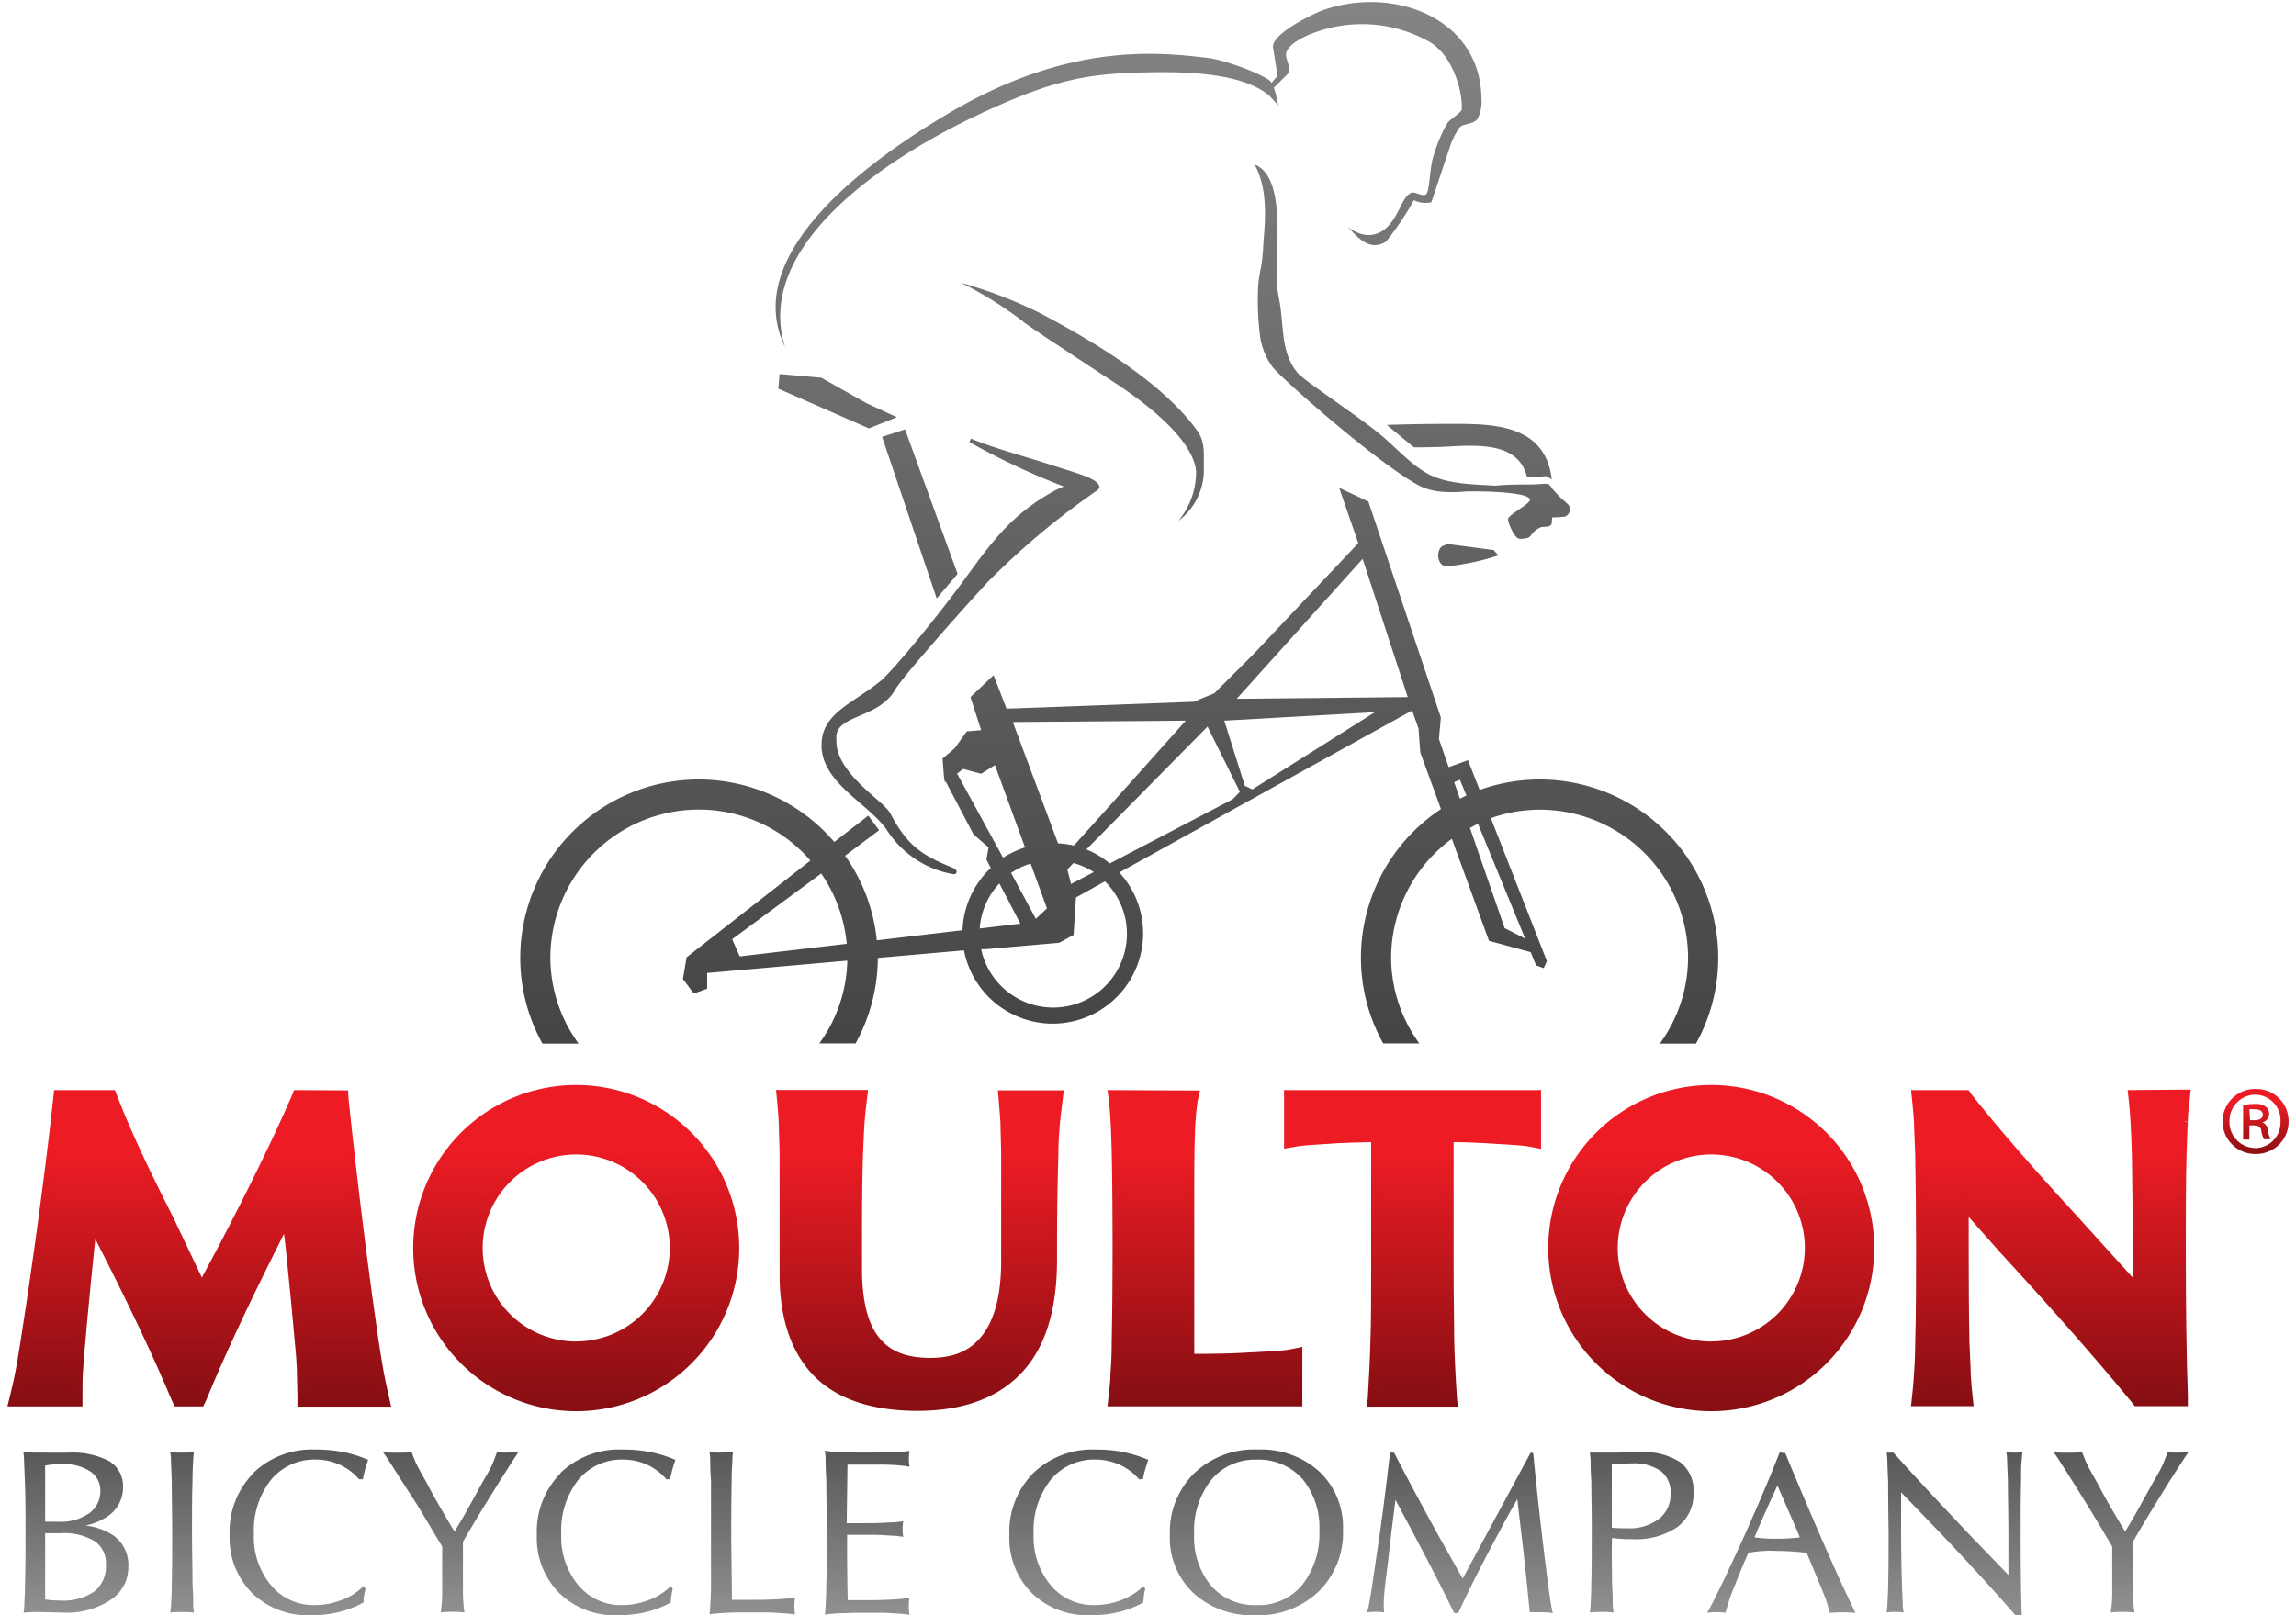 <svg viewBox="0 0 270 190" xmlns="http://www.w3.org/2000/svg" xmlns:xlink="http://www.w3.org/1999/xlink"><linearGradient id="a" gradientTransform="matrix(0 -27.16 -27.16 0 6439.96 667.62)" gradientUnits="userSpaceOnUse" x1="18.51" x2="19.84" y1="236.25" y2="236.25"><stop offset="0" stop-color="#850e12"/><stop offset=".81" stop-color="#ed1c24"/><stop offset=".83" stop-color="#ed1c24"/><stop offset="1" stop-color="#ed1c24"/></linearGradient><linearGradient id="b" gradientTransform="matrix(0 -27.97 -27.97 0 6594.07 667.78)" x1="17.96" x2="19.29" xlink:href="#a" y1="234.89" y2="234.89"/><linearGradient id="c" gradientTransform="matrix(0 -27.53 -27.53 0 6578.98 667.88)" x1="18.25" x2="19.58" xlink:href="#a" y1="235.01" y2="235.01"/><linearGradient id="d" gradientTransform="matrix(0 -28.35 -28.35 0 6733.03 668.04)" x1="17.71" x2="19.04" xlink:href="#a" y1="233.71" y2="233.71"/><linearGradient id="e" gradientTransform="matrix(0 -27.16 -27.16 0 6537.17 667.62)" x1="18.51" x2="19.84" xlink:href="#a" y1="235.47" y2="235.47"/><linearGradient id="f" gradientTransform="matrix(0 -27.97 -27.97 0 6691.34 667.77)" x1="17.96" x2="19.29" xlink:href="#a" y1="234.14" y2="234.14"/><linearGradient id="g" gradientTransform="matrix(0 -27.16 -27.16 0 6553.44 667.62)" x1="18.51" x2="19.84" xlink:href="#a" y1="235.14" y2="235.14"/><linearGradient id="h" gradientTransform="matrix(0 -27.98 -27.98 0 6707.93 667.77)" x1="17.95" x2="19.28" xlink:href="#a" y1="233.82" y2="233.82"/><linearGradient id="i" gradientTransform="matrix(0 -27.16 -27.16 0 6607.91 667.62)" x1="18.51" x2="19.84" xlink:href="#a" y1="234.43" y2="234.43"/><linearGradient id="j" gradientTransform="matrix(0 -27.97 -27.97 0 6761.53 667.78)" x1="17.96" x2="19.29" xlink:href="#a" y1="233.13" y2="233.13"/><linearGradient id="k" gradientTransform="matrix(0 -28.03 -28.03 0 6640.21 667.77)" x1="17.92" x2="19.25" xlink:href="#a" y1="234.52" y2="234.52"/><linearGradient id="l" gradientTransform="matrix(0 -28.84 -28.84 0 6794 667.92)" x1="17.41" x2="18.74" xlink:href="#a" y1="233.26" y2="233.26"/><linearGradient id="m" gradientTransform="matrix(0 -28.03 -28.03 0 6740.57 667.77)" x1="17.92" x2="19.25" xlink:href="#a" y1="233.34" y2="233.34"/><linearGradient id="n" gradientTransform="matrix(0 -28.83 -28.83 0 6894.07 667.92)" x1="17.41" x2="18.74" xlink:href="#a" y1="232.11" y2="232.11"/><linearGradient id="o" gradientTransform="matrix(0 -5.74 -5.74 0 2562.75 652.26)" x1="89.95" x2="91.28" xlink:href="#a" y1="400.1" y2="400.1"/><linearGradient id="p" gradientTransform="matrix(0 -14.2 -14.2 0 3975.89 690.24)" gradientUnits="userSpaceOnUse" x1="35.26" x2="36.59" y1="279.43" y2="279.43"><stop offset="0" stop-color="#918f90"/><stop offset="1" stop-color="#5a5758"/></linearGradient><linearGradient id="q" gradientTransform="matrix(0 -14.2 -14.2 0 3988.87 690.24)" x1="35.26" x2="36.59" xlink:href="#p" y1="279.46" y2="279.46"/><linearGradient id="r" gradientTransform="matrix(0 -14.66 -14.66 0 4082.05 690.33)" x1="34.13" x2="35.46" xlink:href="#p" y1="276.07" y2="276.07"/><linearGradient id="s" gradientTransform="matrix(0 -14.2 -14.2 0 4007.69 690.24)" x1="35.26" x2="36.59" xlink:href="#p" y1="278.57" y2="278.57"/><linearGradient id="t" gradientTransform="matrix(0 -14.66 -14.66 0 4109.22 690.33)" x1="34.13" x2="35.46" xlink:href="#p" y1="275.45" y2="275.45"/><linearGradient id="u" gradientTransform="matrix(0 -14.33 -14.33 0 4062.38 690.33)" x1="34.92" x2="36.25" xlink:href="#p" y1="277.26" y2="277.26"/><linearGradient id="v" gradientTransform="matrix(0 -14.46 -14.46 0 4096.87 690.29)" x1="34.61" x2="35.94" xlink:href="#p" y1="276.27" y2="276.27"/><linearGradient id="w" gradientTransform="matrix(0 -14.66 -14.66 0 4151.01 690.33)" x1="34.13" x2="35.46" xlink:href="#p" y1="274.51" y2="274.51"/><linearGradient id="x" gradientTransform="matrix(0 -14.66 -14.66 0 4165.2 690.33)" x1="34.13" x2="35.46" xlink:href="#p" y1="274.06" y2="274.06"/><linearGradient id="y" gradientTransform="matrix(0 -14.16 -14.16 0 4088.14 690.26)" x1="35.34" x2="36.67" xlink:href="#p" y1="276.54" y2="276.54"/><linearGradient id="z" gradientTransform="matrix(0 -14.2 -14.2 0 4114.4 690.24)" x1="35.26" x2="36.59" xlink:href="#p" y1="276.22" y2="276.22"/><linearGradient id="A" gradientTransform="matrix(0 -14.15 -14.15 0 4115.54 690.25)" x1="35.38" x2="36.71" xlink:href="#p" y1="276.08" y2="276.08"/><linearGradient id="B" gradientTransform="matrix(0 -14.43 -14.43 0 4185.3 690.4)" x1="34.67" x2="36" xlink:href="#p" y1="274.08" y2="274.08"/><linearGradient id="C" gradientTransform="matrix(0 -14.2 -14.2 0 4155.41 690.24)" x1="35.26" x2="36.59" xlink:href="#p" y1="275.13" y2="275.13"/><linearGradient id="D" gradientTransform="matrix(0 96.53 96.53 0 -16966.47 580.71)" gradientUnits="userSpaceOnUse" x1="-6.03" x2="-4.7" y1="176.94" y2="176.94"><stop offset="0" stop-color="#868484"/><stop offset="1" stop-color="#444141"/></linearGradient><linearGradient id="E" x1="-6.03" x2="-4.7" xlink:href="#D" y1="177.09" y2="177.09"/><linearGradient id="F" x1="-6.03" x2="-4.7" xlink:href="#D" y1="177.44" y2="177.44"/><linearGradient id="G" x1="-6.03" x2="-4.7" xlink:href="#D" y1="177.61" y2="177.61"/><linearGradient id="H" x1="-6.03" x2="-4.7" xlink:href="#D" y1="177.14" y2="177.14"/><linearGradient id="I" x1="-6.03" x2="-4.7" xlink:href="#D" y1="177.13" y2="177.13"/><path d="m35 128.77-.2.48q-3.11 7.16-8.53 17.54l-2.51 4.69-3.89-8.18c-2.81-5.51-5-10.2-6.47-14l-.2-.5h-6.34l-.08.68q-.78 6.89-2.18 17.21-.85 6.18-1.6 11.16c-.24 1.45-.43 2.59-.58 3.4q-.22 1.23-.6 2.73l-.22.91h7.57v-.73q0-2 .09-3.21c0-.81.86-10 1.3-14.12l.3-2.93 1.54 3q5.28 10.4 8.28 17.56l.21.46h2.66l.23-.47q2.91-7.12 8.13-17.53l1.85-3.63.4 3.55q.67 6.16 1.1 11.16c.1 1 .17 1.92.21 2.73 0 .81.06 1.95.08 3.4v.74h9.76l-.2-.91c-.18-.75-.35-1.53-.51-2.36-.15-.81-.35-2.07-.62-3.77-.48-3.29-1-7-1.52-11.13-.87-6.9-1.54-12.66-2-17.26l-.06-.69z" fill="url(#a)"/><path d="m34.58 128.23-.33.82c-2.06 4.73-4.9 10.58-8.51 17.48l-2 3.75-3.43-7.21c-2.81-5.51-5-10.19-6.47-14l-.19-.49-.13-.35h-7.16l-.12 1.16q-.74 6.9-2.17 17.22c-.57 4.12-1.13 7.84-1.65 11.15-.23 1.46-.42 2.6-.57 3.39-.15.8-.34 1.71-.59 2.7l-.22.91-.17.67h8.83v-1.27c0-1.32 0-2.38.09-3.19 0-.76.86-10 1.3-14.08l.12-1.14.7 1.37q5.28 10.38 8.26 17.52l.22.48.15.31h3.36l.37-.77q2.93-7.16 8.13-17.53l1-2 .21 1.77q.64 6.16 1.08 11.19c.1 1 .17 1.91.21 2.71 0 .81.06 1.94.08 3.39v1.27h11.02l-.35-1.57-.53.12.53-.12c-.18-.75-.34-1.53-.5-2.34-.15-.8-.35-2.06-.62-3.76q-.72-4.92-1.52-11.11c-.87-6.89-1.53-12.65-2-17.24l-.06-.69v-.49zm-32.27 35.88c.25-1 .44-1.93.6-2.76.15-.82.35-2 .58-3.42q.78-5 1.65-11.17 1.44-10.33 2.18-17.26v-.19h5.44l.06.15c1.53 3.86 3.69 8.57 6.5 14.08l4.34 9.14 3-5.64q5.44-10.39 8.56-17.57l.06-.16h4.63v.2c.41 4.61 1.08 10.38 2 17.27q.78 6.19 1.51 11.15c.27 1.7.48 3 .63 3.79.16.83.33 1.62.51 2.39l.05.25h-8.52v-.21c0-1.45 0-2.59-.09-3.42 0-.82-.11-1.75-.2-2.76q-.44-5-1.1-11.21l-.6-5.34-2.67 5.23c-3.46 6.94-6.19 12.8-8.14 17.58l-.07.13h-2l-.07-.15q-3-7.15-8.28-17.57l-2.38-4.58-.49 4.71c-.43 4.15-1.26 13.3-1.3 14.15-.05.82-.07 1.9-.09 3.23v.2h-6.36z" fill="url(#b)"/><path d="m117.93 128.77.07.83c.07.9.14 1.74.19 2.55 0 .81.06 2 .08 3.59v11.46 1.18c0 4-.79 7-2.27 9-1.48 1.95-3.58 2.91-6.53 2.93-3 0-5.15-.88-6.52-2.6-1.38-1.72-2.14-4.52-2.13-8.4v-2.09c0-4.24 0-8.05.11-11.43.06-1.49.11-2.67.16-3.47.07-.82.15-1.7.26-2.66l.1-.85h-9.6l.08.84c.1 1 .17 1.92.2 2.72.05.82.07 2 .09 3.41v11.46 2.72c0 5 1.29 8.94 4 11.57 2.65 2.64 6.57 3.9 11.66 3.9 5.21 0 9.25-1.44 12-4.37 2.68-2.91 4-7.21 4-12.79v-1q0-6.36.15-11.43c0-1.3.09-2.37.15-3.17.06-.81.17-1.79.32-3l.1-.86z" fill="url(#c)"/><path d="m117.35 128.23.05.59.06.83c.07.89.15 1.73.19 2.53 0 .79.06 2 .08 3.56v11.46 1.18c0 4-.79 6.81-2.17 8.63s-3.25 2.69-6.1 2.72c-3 0-4.83-.83-6.09-2.4-1.26-1.55-2-4.21-2-8v-2.17c0-4.23 0-8 .12-11.41.06-1.48.11-2.66.16-3.44.06-.81.14-1.69.26-2.64l.1-.85.07-.6h-10.82l.14 1.43c.09 1 .16 1.91.19 2.69 0 .81.07 2 .09 3.39v11.46 2.72c0 5.12 1.32 9.19 4.1 12 2.76 2.73 6.79 4 11.88 4.05h.21c5.29 0 9.49-1.47 12.33-4.55 2.8-3 4.1-7.49 4.1-13.15v-1.06c0-4.23.06-8 .16-11.4 0-1.3.08-2.36.14-3.15.06-.8.17-1.77.32-2.92l.1-.86.08-.61h-7.8zm-.87 29.43c1.58-2.1 2.38-5.19 2.38-9.28v-1.19-11.46c0-1.59 0-2.79-.08-3.6 0-.83-.12-1.68-.19-2.57v-.25h5.41v.25c-.15 1.16-.26 2.15-.32 3-.06.81-.11 1.89-.15 3.19-.1 3.39-.15 7.21-.15 11.44v1.06c0 5.51-1.26 9.65-3.82 12.43q-3.87 4.18-11.54 4.19-7.5 0-11.27-3.74c-2.51-2.5-3.77-6.24-3.78-11.19v-2.73l-.06-11.46c0-1.45 0-2.59-.09-3.43 0-.81-.1-1.73-.2-2.74v-.25h8.45v.25c-.13 1-.21 1.85-.27 2.68 0 .82-.1 2-.16 3.48q-.12 5.1-.12 11.45v2.17c0 3.91.77 6.8 2.25 8.67q2.23 2.81 6.94 2.8a8.17 8.17 0 0 0 7-3.15" fill="url(#d)"/><path d="m130.85 128.77.08.54c.08.75.15 1.54.19 2.36.06.82.1 2.07.16 3.77.06 3.31.08 7.07.08 11.23 0 4.17 0 7.92-.08 11.23-.06 1.7-.1 3-.16 3.76 0 .82-.11 1.62-.19 2.38l-.09.85h21.78v-5.75l-1 .2c-.57.12-2.75.24-4.72.34-2 .12-3.94.16-5.91.16h-.99v-17q0-6.68.08-9.38a35 35 0 0 1 .32-4.11l.14-.58z" fill="url(#e)"/><path d="m130.23 128.23.16 1.15c.08.73.15 1.51.19 2.32.06.81.1 2.06.15 3.76.07 3.3.1 7 .1 11.21q0 6.26-.1 11.22c0 1.69-.09 3-.15 3.73 0 .82-.11 1.61-.19 2.36l-.09.86-.06.59h22.91v-7l-.65.14-1 .19c-.46.1-2.68.24-4.63.33-2 .12-3.92.16-5.89.16h-.54v-16.41c0-4.45 0-7.58.08-9.36a33.36 33.36 0 0 1 .32-4l.12-.53.16-.67zm1.23 35.86c.09-.76.15-1.57.2-2.4.05-.81.09-2.07.15-3.77.07-3.32.09-7.08.09-11.25s0-7.92-.09-11.24c-.06-1.7-.1-3-.16-3.8 0-.79-.1-1.58-.18-2.32h8.36a35.49 35.49 0 0 0 -.32 4.14c0 1.8-.08 4.94-.08 9.39v17.54h1.62c2 0 4 0 5.94-.16 2-.1 4.12-.22 4.79-.35l.32-.07v4.55h-20.66z" fill="url(#f)"/><path d="m151.55 128.77v5.71l1-.18c.6-.12 2.9-.24 4.85-.36 1.47-.07 2.94-.11 4.43-.14v15.2c0 3.72 0 6.61-.08 8.67q-.08 3.08-.31 6.76v.49h9.5v-.49q-.25-3.69-.33-6.76c0-2.06-.07-4.95-.07-8.67v-15.2c1.48 0 3 .07 4.42.14 2 .12 4.27.24 4.87.36l.95.19v-5.72z" fill="url(#g)"/><path d="m180.62 128.23h-29.62v6.89l1.6-.28c.49-.11 2.85-.24 4.79-.37 1.27-.06 2.55-.09 3.85-.12v14.65c0 3.72 0 6.6-.08 8.65q-.08 3.07-.31 6.74l-.05.48-.06.59h10.69l-.1-1.08c-.17-2.44-.27-4.68-.32-6.73 0-2.05-.07-4.93-.07-8.65v-14.65c1.29 0 2.57.06 3.85.13 1.94.12 4.3.25 4.79.35l1 .19.64.12v-6.92zm-28.54 1.08h28v4.53l-.31-.06c-.71-.14-3-.25-4.94-.37-1.48-.07-3-.11-4.44-.14h-.55v15.73c0 3.72 0 6.62.07 8.67 0 2.05.15 4.28.32 6.71h-8.32c.16-2.44.26-4.66.31-6.71 0-2 .08-4.95.08-8.67v-15.76h-.55c-1.5 0-3 .07-4.44.14-2 .12-4.23.23-4.94.37l-.31.06v-4.52z" fill="url(#h)"/><path d="m250.81 128.77.09.84c.08.78.14 1.58.18 2.39.06.82.11 2.07.16 3.75q.09 5 .09 11.16v4.75l-7.57-8.37q-7.62-8.28-12.29-14.17l-.24-.35h-5.89l.09.84c.08.76.14 1.54.2 2.37 0 .81.09 2.07.14 3.76.06 3.27.1 6.94.1 11 0 4.12 0 7.85-.1 11.17-.05 1.7-.1 3-.14 3.77-.06.82-.12 1.6-.2 2.36l-.09.82h6.17l-.09-.83c-.09-.75-.15-1.53-.19-2.35-.06-.81-.1-2.07-.15-3.78-.08-3.3-.1-7-.1-11.14v-5l4.59 5.18q9.56 10.4 15.51 17.66l.23.3h5.42v-.75q-.24-6.88-.25-17.21 0-6.19.1-11.19c.05-1.69.09-3 .15-3.76.05-.83.1-1.61.19-2.37l.09-.84h-6.17z" fill="url(#i)"/><path d="m250.2 128.23.16 1.43q.12 1.16.18 2.37c.05.81.11 2.06.16 3.74.06 3.3.09 7 .09 11.14v3.36l-6.64-7.34q-7.62-8.28-12.27-14.15l-.22-.31-.16-.24h-6.77l.15 1.44c.09.74.14 1.52.2 2.34 0 .8.09 2.05.14 3.74.06 3.27.1 6.94.1 11 0 4.11 0 7.84-.1 11.16 0 1.69-.1 2.94-.14 3.75-.06.81-.11 1.58-.2 2.32l-.09.83-.07.6h7.37l-.15-1.42c-.08-.75-.15-1.52-.19-2.33 0-.8-.09-2.06-.15-3.76-.07-3.29-.09-7-.09-11.13v-3.62l3.65 4.12q9.56 10.4 15.49 17.64l.23.3.17.2h6.23v-1.3q-.24-6.88-.24-17.21c0-4.12 0-7.85.09-11.17.06-1.69.09-2.95.15-3.73l-.53-.05h.53c0-.82.1-1.6.19-2.33l.09-.85.06-.6zm1.67 18.69c0-4.13 0-7.86-.09-11.18-.05-1.69-.11-2.94-.16-3.78 0-.81-.11-1.62-.19-2.41v-.24h5v.25c-.09.76-.15 1.55-.19 2.38-.06.83-.1 2.09-.15 3.78-.07 3.34-.1 7.08-.1 11.2q0 10.35.25 17.24v.19h-4.61l-.07-.1q-6-7.27-15.53-17.68l-5.53-6.24v6.46q0 6.18.1 11.16c.05 1.71.09 3 .15 3.79 0 .82.1 1.62.2 2.38v.23h-5v-.23c.09-.76.15-1.56.21-2.37 0-.84.09-2.1.14-3.79.06-3.34.1-7.07.1-11.19 0-4.09 0-7.77-.1-11-.05-1.71-.1-3-.14-3.78-.06-.84-.12-1.63-.21-2.4v-.24h5l.07.11q4.72 6 12.35 14.23l8.48 9.41.05-6.14z" fill="url(#j)"/><path d="m49.13 146.8a18.64 18.64 0 0 0 18.63 18.64 18.64 18.64 0 0 0 18.63-18.64 18.63 18.63 0 0 0 -18.63-18.63 18.63 18.63 0 0 0 -18.63 18.63m7.09 0a11.54 11.54 0 0 1 11.54-11.53 11.53 11.53 0 0 1 11.53 11.53 11.52 11.52 0 0 1 -11.53 11.53 11.53 11.53 0 0 1 -11.54-11.53" fill="url(#k)"/><path d="m48.59 146.8a19.18 19.18 0 0 0 19.17 19.2 19.18 19.18 0 0 0 19.17-19.2 19.17 19.17 0 0 0 -19.17-19.17v1.08a18.11 18.11 0 0 1 18.09 18.09 18.12 18.12 0 0 1 -18.09 18.1 18.11 18.11 0 0 1 -18.09-18.1 18.11 18.11 0 0 1 18.09-18.09v-1.08a19.17 19.17 0 0 0 -19.17 19.17m7.09 0a12.07 12.07 0 0 0 12.08 12.07 12.06 12.06 0 0 0 12.06-12.07 12.07 12.07 0 0 0 -12.06-12.07 12.08 12.08 0 0 0 -12.08 12.07m12.08 11a11 11 0 0 1 -11-11 11 11 0 0 1 11-11 11 11 0 0 1 11 11 11 11 0 0 1 -11 10.99z" fill="url(#l)"/><path d="m49.13 146.8a18.64 18.64 0 0 0 18.63 18.64 18.64 18.64 0 0 0 18.63-18.64 18.63 18.63 0 0 0 -18.63-18.63 18.63 18.63 0 0 0 -18.63 18.63m7.09 0a11.54 11.54 0 0 1 11.54-11.53 11.53 11.53 0 0 1 11.53 11.53 11.52 11.52 0 0 1 -11.53 11.53 11.53 11.53 0 0 1 -11.54-11.53" fill="url(#k)"/><path d="m48.59 146.8a19.18 19.18 0 0 0 19.17 19.2 19.18 19.18 0 0 0 19.17-19.2 19.17 19.17 0 0 0 -19.17-19.17v1.08a18.11 18.11 0 0 1 18.09 18.09 18.12 18.12 0 0 1 -18.09 18.1 18.11 18.11 0 0 1 -18.09-18.1 18.11 18.11 0 0 1 18.09-18.09v-1.08a19.17 19.17 0 0 0 -19.17 19.17m7.09 0a12.07 12.07 0 0 0 12.08 12.07 12.06 12.06 0 0 0 12.06-12.07 12.07 12.07 0 0 0 -12.06-12.07 12.08 12.08 0 0 0 -12.08 12.07m12.08 11a11 11 0 0 1 -11-11 11 11 0 0 1 11-11 11 11 0 0 1 11 11 11 11 0 0 1 -11 10.99z" fill="url(#l)"/><path d="m182.61 146.8a18.64 18.64 0 0 0 18.63 18.64 18.63 18.63 0 0 0 18.62-18.64 18.62 18.62 0 0 0 -18.62-18.63 18.63 18.63 0 0 0 -18.63 18.63m7.09 0a11.54 11.54 0 0 1 11.54-11.53 11.54 11.54 0 0 1 11.53 11.53 11.53 11.53 0 0 1 -11.53 11.53 11.53 11.53 0 0 1 -11.54-11.53" fill="url(#m)"/><path d="m182.07 146.8a19.18 19.18 0 0 0 19.17 19.2 19.17 19.17 0 0 0 19.16-19.2 19.16 19.16 0 0 0 -19.16-19.17v1.08a18.1 18.1 0 0 1 18.08 18.09 18.11 18.11 0 0 1 -18.08 18.1 18.11 18.11 0 0 1 -18.09-18.1 18.1 18.1 0 0 1 18.09-18.09v-1.08a19.17 19.17 0 0 0 -19.17 19.17m7.09 0a12.07 12.07 0 0 0 12.08 12.07 12.06 12.06 0 0 0 12.06-12.07 12.07 12.07 0 0 0 -12.06-12.07 12.07 12.07 0 0 0 -12.08 12.07m12.08 11a11 11 0 0 1 -11-11 11 11 0 0 1 11-11 11 11 0 0 1 11 11 11 11 0 0 1 -11 10.99z" fill="url(#n)"/><path d="m182.61 146.8a18.64 18.64 0 0 0 18.63 18.64 18.63 18.63 0 0 0 18.62-18.64 18.62 18.62 0 0 0 -18.62-18.63 18.63 18.63 0 0 0 -18.63 18.63m7.09 0a11.54 11.54 0 0 1 11.54-11.53 11.54 11.54 0 0 1 11.53 11.53 11.53 11.53 0 0 1 -11.53 11.53 11.53 11.53 0 0 1 -11.54-11.53" fill="url(#m)"/><path d="m182.07 146.8a19.18 19.18 0 0 0 19.17 19.2 19.17 19.17 0 0 0 19.16-19.2 19.16 19.16 0 0 0 -19.16-19.17v1.08a18.1 18.1 0 0 1 18.08 18.09 18.11 18.11 0 0 1 -18.08 18.1 18.11 18.11 0 0 1 -18.09-18.1 18.1 18.1 0 0 1 18.09-18.09v-1.08a19.17 19.17 0 0 0 -19.17 19.17m7.09 0a12.07 12.07 0 0 0 12.08 12.07 12.06 12.06 0 0 0 12.06-12.07 12.07 12.07 0 0 0 -12.06-12.07 12.07 12.07 0 0 0 -12.08 12.07m12.08 11a11 11 0 0 1 -11-11 11 11 0 0 1 11-11 11 11 0 0 1 11 11 11 11 0 0 1 -11 10.99z" fill="url(#n)"/><path d="m265.26 128.1a3.81 3.81 0 0 0 -3.89 3.8 3.82 3.82 0 0 0 3.89 3.84 3.8 3.8 0 0 0 3.87-3.84 3.78 3.78 0 0 0 -3.84-3.8zm0 6.94a3.05 3.05 0 0 1 -3.08-3.14 3.06 3.06 0 0 1 3-3.13 3 3 0 0 1 3 3.15 3 3 0 0 1 -2.94 3.13m-1.46-5v4h.74v-1.67h.48c.57 0 .84.19.93.63a2.77 2.77 0 0 0 .31 1h.77a2.83 2.83 0 0 1 -.29-1 1.18 1.18 0 0 0 -.67-1 1 1 0 0 0 .79-1 1 1 0 0 0 -.41-.84 2 2 0 0 0 -1.26-.31 7.91 7.91 0 0 0 -1.39.12m.74.5a3.13 3.13 0 0 1 .58 0c.71 0 1 .26 1 .65 0 .47-.48.64-1 .64h-.5z" fill="url(#o)"/><path d="m4.08 170.87-1.33-.06a8.13 8.13 0 0 1 .08.93c0 .45.06 1.27.09 2.45.08 1.81.08 3.81.08 6.07 0 2.23 0 4.24-.06 6.06 0 1.18-.07 2-.08 2.44 0 .45-.06.77-.09.93l1.33-.07 3.47.07a9.2 9.2 0 0 0 5.43-1.49 4.54 4.54 0 0 0 2.09-3.87 4.24 4.24 0 0 0 -1.81-3.75 7.45 7.45 0 0 0 -3.23-1.13 7.52 7.52 0 0 0 2.48-1 4.07 4.07 0 0 0 1.94-3.49 3.41 3.41 0 0 0 -1.62-3.08 9.27 9.27 0 0 0 -4.85-1zm1.23 1.52a10.32 10.32 0 0 1 2.06-.16 5.47 5.47 0 0 1 3.23.85 2.64 2.64 0 0 1 1.2 2.27 3.13 3.13 0 0 1 -1.31 2.65 5.73 5.73 0 0 1 -3.49 1h-1.69zm0 15.76v-7.8h1.82a7.06 7.06 0 0 1 4 .93 3.16 3.16 0 0 1 1.33 2.77 3.77 3.77 0 0 1 -1.37 3.16 6.54 6.54 0 0 1 -4.09 1.06 11.2 11.2 0 0 1 -1.69-.12" fill="url(#p)"/><path d="m21.42 170.87a12.33 12.33 0 0 1 -1.41-.06 4.89 4.89 0 0 1 .1.94c0 .46.05 1.26.09 2.44 0 1.78.05 3.81.05 6.07 0 2.23 0 4.24-.05 6.06 0 1.17-.06 2-.08 2.42a5.74 5.74 0 0 1 -.11.95 12.2 12.2 0 0 1 1.41-.07 11.72 11.72 0 0 1 1.39.07 8.21 8.21 0 0 1 -.09-.94c0-.46 0-1.26-.08-2.43 0-1.8-.06-3.82-.06-6.08 0-2.23 0-4.24.06-6.05 0-1.18.06-2 .08-2.44a8 8 0 0 1 .09-.94 11.87 11.87 0 0 1 -1.39.06" fill="url(#q)"/><path d="m29.8 173.29a9.8 9.8 0 0 0 -2.8 7.28 9.18 9.18 0 0 0 2.64 6.82 9.39 9.39 0 0 0 6.9 2.61 13.69 13.69 0 0 0 3.31-.37 11.54 11.54 0 0 0 2.9-1.13c0-.32 0-.59.08-.82 0-.23.09-.49.15-.8l-.23-.3a7.25 7.25 0 0 1 -2.57 1.63 8.75 8.75 0 0 1 -3.17.6 6.51 6.51 0 0 1 -5.15-2.35 8.83 8.83 0 0 1 -2-6 9.62 9.62 0 0 1 2-6.38 6.61 6.61 0 0 1 5.35-2.39 6.79 6.79 0 0 1 2.78.62 6.72 6.72 0 0 1 2.23 1.69h.44c.1-.45.19-.83.28-1.15s.21-.7.35-1.13a14.9 14.9 0 0 0 -3-.93 16.9 16.9 0 0 0 -3.21-.28 9.92 9.92 0 0 0 -7.32 2.78" fill="url(#r)"/><path d="m59.65 170.87a9.15 9.15 0 0 1 -1.21-.06c-.2.59-.4 1.12-.61 1.58-.22.44-.53 1.05-1 1.8l-1.15 2.09c-.8 1.48-1.55 2.77-2.23 3.87q-1.06-1.72-2.4-4.1l-1-1.85c-.48-.86-.84-1.5-1.06-1.95a12.91 12.91 0 0 1 -.57-1.43c-.5.05-1.06.06-1.7.06-.63 0-1.19 0-1.69-.06a10 10 0 0 1 .58.82c.29.45.84 1.3 1.63 2.56l1.76 2.72c1.17 1.92 2.15 3.59 3 5v1 4.5a17.89 17.89 0 0 1 -.17 2.25 11.72 11.72 0 0 1 1.39-.07 11.5 11.5 0 0 1 1.39.07 20 20 0 0 1 -.17-2.25c0-.88 0-2.4 0-4.5v-1.56c.78-1.35 1.7-2.9 2.78-4.65l1.58-2.54 1.63-2.56c.3-.44.49-.73.57-.82a8.5 8.5 0 0 1 -1.19.06" fill="url(#s)"/><path d="m65.93 173.29a9.79 9.79 0 0 0 -2.8 7.28 9.17 9.17 0 0 0 2.63 6.82 9.38 9.38 0 0 0 6.89 2.61 13.46 13.46 0 0 0 3.31-.37 11.38 11.38 0 0 0 2.92-1.13 5.83 5.83 0 0 1 .08-.82 6.38 6.38 0 0 1 .15-.8l-.23-.3a7.25 7.25 0 0 1 -2.57 1.63 8.82 8.82 0 0 1 -3.16.6 6.52 6.52 0 0 1 -5.15-2.35 8.88 8.88 0 0 1 -2-6 9.67 9.67 0 0 1 2-6.38 6.61 6.61 0 0 1 5.34-2.39 6.77 6.77 0 0 1 2.79.62 6.66 6.66 0 0 1 2.23 1.69h.43c.1-.45.2-.83.28-1.15.09-.32.21-.7.35-1.13a15.23 15.23 0 0 0 -3-.93 17.05 17.05 0 0 0 -3.21-.28 9.93 9.93 0 0 0 -7.33 2.78" fill="url(#t)"/><path d="m84.83 170.87a11.94 11.94 0 0 1 -1.4-.06 6.23 6.23 0 0 1 .09.94c0 .46 0 1.26.09 2.44q0 2.72 0 6.14v6.13c0 1.18-.07 2-.09 2.43a6.4 6.4 0 0 1 -.09 1c.38-.07.94-.11 1.69-.16q1.14-.06 2.22-.06h2.22c.65 0 1.36 0 2.17.08a15.78 15.78 0 0 1 1.77.16 5.44 5.44 0 0 1 -.08-1 5.56 5.56 0 0 1 .08-1 17.24 17.24 0 0 1 -1.89.2c-.9.05-1.77.08-2.62.08h-.99c-.68 0-1.32 0-1.93 0 0-2.21-.07-4.85-.08-7.89q0-3.42.05-6.13c0-1.19.07-2 .09-2.45q0-.68.09-.93a11.87 11.87 0 0 1 -1.39.06" fill="url(#u)"/><path d="m105.19 170.81c-.65 0-1.4.05-2.24.05h-2.07c-.77 0-1.53 0-2.28-.06a12 12 0 0 1 -1.61-.15 6 6 0 0 1 .1 1c0 .44 0 1.26.08 2.43 0 1.82.06 3.89.06 6.2s0 4.38-.06 6.22c0 1.18-.07 2-.08 2.43a6 6 0 0 1 -.1 1c.39-.07 1-.11 1.71-.16.75 0 1.47-.06 2.18-.06h2.12c.66 0 1.4 0 2.19.08a15.09 15.09 0 0 1 1.76.16 5.44 5.44 0 0 1 -.08-1 5.56 5.56 0 0 1 .08-1 17.82 17.82 0 0 1 -1.9.2c-.91.05-1.77.08-2.61.08h-.91-1.84q-.09-3.26-.07-7.69h2.38c.81 0 1.63 0 2.47.08a12.53 12.53 0 0 1 1.75.16 5.14 5.14 0 0 1 -.08-.91 5 5 0 0 1 .08-.93 13 13 0 0 1 -1.75.15c-.84.06-1.66.08-2.47.08h-2.43l.09-6.89h2.35 1c.75 0 1.52 0 2.3.06a13.81 13.81 0 0 1 1.65.19 5 5 0 0 1 -.08-.93 5.23 5.23 0 0 1 .08-.94c-.49.08-1.05.13-1.71.17" fill="url(#v)"/><path d="m121.5 173.29a9.79 9.79 0 0 0 -2.8 7.28 9.17 9.17 0 0 0 2.63 6.82 9.42 9.42 0 0 0 6.9 2.61 13.49 13.49 0 0 0 3.3-.37 11.38 11.38 0 0 0 2.92-1.13 7.85 7.85 0 0 1 .08-.82c0-.23.08-.49.15-.8l-.23-.3a7.34 7.34 0 0 1 -2.57 1.63 8.87 8.87 0 0 1 -3.17.6 6.51 6.51 0 0 1 -5.16-2.35 8.83 8.83 0 0 1 -2-6 9.62 9.62 0 0 1 2-6.38 6.62 6.62 0 0 1 5.34-2.39 6.77 6.77 0 0 1 2.79.62 6.62 6.62 0 0 1 2.27 1.69h.45c.09-.45.18-.83.27-1.15.1-.32.21-.7.36-1.13a15.2 15.2 0 0 0 -3-.93 16.87 16.87 0 0 0 -3.2-.28 10 10 0 0 0 -7.33 2.78" fill="url(#w)"/><path d="m140.43 173.3a9.75 9.75 0 0 0 -2.86 7.28 8.91 8.91 0 0 0 2.78 6.82 10.16 10.16 0 0 0 7.24 2.6 10.29 10.29 0 0 0 7.48-2.79 9.69 9.69 0 0 0 2.86-7.27 9 9 0 0 0 -2.77-6.83 10.18 10.18 0 0 0 -7.27-2.6 10.19 10.19 0 0 0 -7.46 2.79m2 13.24a8.82 8.82 0 0 1 -2-6.07 9.61 9.61 0 0 1 2-6.38 6.62 6.62 0 0 1 5.34-2.39 6.85 6.85 0 0 1 5.38 2.26 8.88 8.88 0 0 1 2 6.07 9.68 9.68 0 0 1 -2 6.39 6.66 6.66 0 0 1 -5.38 2.39 6.77 6.77 0 0 1 -5.34-2.27" fill="url(#x)"/><path d="m180.2 170.87h-.2l-8 14.82-3-5.34q-3.09-5.64-5.06-9.48h-.48c-.28 2.52-.66 5.65-1.18 9.39l-.89 6.06c-.17 1.11-.31 1.89-.39 2.35a8.79 8.79 0 0 1 -.24 1 6.59 6.59 0 0 1 1-.07 6.58 6.58 0 0 1 1 .07 13.74 13.74 0 0 1 0-1.89c.05-.72.18-1.89.4-3.51l.46-4 .48-3.84 2.05 3.83c2 3.77 3.61 6.92 4.85 9.48h.49q1.77-3.9 4.82-9.55c.73-1.39 1.44-2.67 2.12-3.85l.46 3.92c.45 3.76.76 6.88 1 9.39h1.36a9.4 9.4 0 0 1 1.36.09c-.06-.2-.13-.54-.21-1-.08-.44-.2-1.25-.35-2.38-.24-1.81-.49-3.82-.75-6.06-.44-3.73-.76-6.87-1-9.39h-.24z" fill="url(#y)"/><path d="m191.49 170.82-1.33.05q-.56 0-1.35 0c-.53 0-1.15 0-1.86 0a7.39 7.39 0 0 1 .1.95c0 .45 0 1.26.08 2.43 0 1.8.07 3.8.05 6 0 2.23 0 4.24-.05 6.06 0 1.17-.07 2-.08 2.42a7.62 7.62 0 0 1 -.1.95 11.67 11.67 0 0 1 1.4-.07 11.5 11.5 0 0 1 1.39.07c0-.16-.06-.48-.09-.93 0-.45 0-1.26-.08-2.44 0-1.61-.07-3.41 0-5.4a15.71 15.71 0 0 0 2.38.14 8.61 8.61 0 0 0 5.32-1.44 4.82 4.82 0 0 0 1.88-4.06 4.15 4.15 0 0 0 -1.6-3.58 8.3 8.3 0 0 0 -4.91-1.17h-1.1m-2 8.86v-7.41c.7-.07 1.48-.11 2.36-.11a5.45 5.45 0 0 1 3.4.9 3.1 3.1 0 0 1 1.15 2.64 3.61 3.61 0 0 1 -1.38 3 5.75 5.75 0 0 1 -3.71 1.09c-.66 0-1.25 0-1.82-.07" fill="url(#z)"/><path d="m209.59 170.87h-.32q-1.5 3.85-4 9.47c-1 2.21-1.94 4.2-2.78 6-.62 1.22-1 2.05-1.27 2.51a6.73 6.73 0 0 1 -.47.86 7.08 7.08 0 0 1 1.08-.07 7.27 7.27 0 0 1 1.1.07c.13-.55.27-1 .42-1.5.14-.45.39-1.08.72-1.87.45-1.15.95-2.37 1.53-3.68a13.68 13.68 0 0 1 3.43-.22 28.81 28.81 0 0 1 3.43.22l1.53 3.68c.36.88.63 1.53.79 2 .14.46.29.92.4 1.39a13.5 13.5 0 0 1 1.5-.07 13.69 13.69 0 0 1 1.51.07l-1.59-3.37q-1.22-2.67-2.67-6c-1.62-3.76-2.95-6.9-4-9.45h-.34zm-3.28 10 .29-.71c.86-2 1.67-3.8 2.42-5.42l2.37 5.45.27.65a22.13 22.13 0 0 1 -2.66.16h-.39a16.14 16.14 0 0 1 -2.29-.16" fill="url(#A)"/><path d="m236.93 170.87a5.61 5.61 0 0 1 -1-.06 5.58 5.58 0 0 1 .1.93c0 .45.05 1.27.09 2.45 0 1.86.06 3.94.06 6.26v4.82l-4.52-4.69c-3.63-3.83-6.62-7.05-9-9.71h-.8a8.45 8.45 0 0 1 .09.95q0 .68.09 2.43 0 2.67.05 6c0 2.23 0 4.24-.05 6.06 0 1.17-.08 2-.09 2.43a8.21 8.21 0 0 1 -.09.94 5.49 5.49 0 0 1 1-.07 5.74 5.74 0 0 1 1 .07 5.57 5.57 0 0 1 -.11-1c0-.44-.06-1.25-.09-2.39q-.09-2.69-.1-6.08v-4.67l4.55 4.72q5.43 5.74 8.89 9.74h.75c-.09-2.56-.13-5.74-.13-9.56 0-2.32 0-4.4.05-6.25 0-1.18 0-2 .08-2.45a7.5 7.5 0 0 1 .09-.93 5.42 5.42 0 0 1 -.95.06" fill="url(#B)"/><path d="m256.11 170.87a8.89 8.89 0 0 1 -1.21-.06c-.21.59-.41 1.12-.61 1.58-.22.44-.54 1.05-1 1.8l-1.16 2.09c-.8 1.48-1.55 2.77-2.22 3.87-.72-1.15-1.51-2.52-2.41-4.1l-1-1.85c-.49-.86-.85-1.5-1.06-1.95a15.28 15.28 0 0 1 -.59-1.43c-.49.05-1.05.06-1.68.06-.64 0-1.19 0-1.69-.06a7.89 7.89 0 0 1 .58.82c.29.45.84 1.3 1.63 2.56l1.7 2.73c1.18 1.92 2.17 3.59 3 5v1 4.5c0 .91-.09 1.66-.17 2.25a11.44 11.44 0 0 1 1.38-.07 11.79 11.79 0 0 1 1.4.07 19.7 19.7 0 0 1 -.18-2.25c0-.88 0-2.4 0-4.5v-1.56c.77-1.35 1.7-2.9 2.77-4.65l1.57-2.54c.81-1.26 1.35-2.11 1.65-2.56a7.89 7.89 0 0 1 .58-.82 8.82 8.82 0 0 1 -1.2.06" fill="url(#C)"/><path d="m126.07 57.25a6.64 6.64 0 0 0 -2.51 1c-5.44 3.12-7.75 7.2-11.36 11.89a96.34 96.34 0 0 1 -8.43 10c-3.33 2.76-7.12 3.86-6.91 7.7.23 4.23 5.7 6.48 7.86 9.93 2.86 4.54 9.55 5.42 7 4.38-3.61-1.47-5.3-2.78-7.23-6.46-.75-1.42-7-5-6.28-9.3.47-2.71 5.15-2.24 7-5.47 1-1.69 10-11.79 11.1-12.88a88 88 0 0 1 12.69-10.59c1.32-1.11-9.36-3.33-14.86-5.64 1.28.88 10 5.17 11.93 5.44" fill="url(#D)"/><path d="m114 52a82.76 82.76 0 0 0 11.09 5.22 12.11 12.11 0 0 0 -1.65.83c-5.51 3.15-7.84 7.28-11.43 12-4.51 5.88-7.59 9.33-8.4 10-3.16 2.65-7 3.77-7 7.58v.32c.29 4.44 5.83 6.69 7.89 10a11.63 11.63 0 0 0 7.61 4.88h.07c.1 0 .25 0 .33-.29-.12-.4-.31-.35-.73-.57-3.59-1.47-5.19-2.69-7.11-6.34-.84-1.48-6.34-4.66-6.31-8.47a5.31 5.31 0 0 1 0-.68c.31-2.43 5-2 6.94-5.4.89-1.6 10-11.76 11.05-12.82a89.49 89.49 0 0 1 12.74-10.62.53.53 0 0 0 .2-.39c-.21-1-2.59-1.55-5.71-2.57-3.09-1-6.83-2-9.41-3.09zm-9.08 45.67c-2.25-3.52-7.64-5.79-7.82-9.81v-.29c0-3.38 3.52-4.49 6.83-7.21.89-.74 3.94-4.16 8.47-10.06 3.62-4.71 5.9-8.74 11.29-11.83a6.34 6.34 0 0 1 2.4-1v-.48c-1.21-.16-5.73-2.24-8.85-3.8 2 .68 4.27 1.33 6.25 1.93 1.54.47 2.92.91 3.91 1.3a6 6 0 0 1 1.13.54.81.81 0 0 1 .32.27 88.11 88.11 0 0 0 -12.76 10.65c-1.09 1.12-10.15 11.2-11.15 12.97-1.65 3.1-6.34 2.56-7 5.54a5.09 5.09 0 0 0 -.06.77c0 4.2 5.8 7.48 6.37 8.7a11.64 11.64 0 0 0 6.06 6 11.1 11.1 0 0 1 -5.39-4.18" fill="url(#D)"/><path d="m120.38 37.89c1.88 1.36 7 4.68 9.48 6.33 1.89 1.22 10.23 6.42 10.79 11.13a8.92 8.92 0 0 1 -2.08 5.92 7.47 7.47 0 0 0 3-6c-.05-1.71.24-3.18-.79-4.62-4.21-5.86-12.73-10.78-18.46-13.81a52.69 52.69 0 0 0 -9.29-3.57 45.14 45.14 0 0 1 7.31 4.57m18.05 23.49.14-.11z" fill="url(#E)"/><path d="m113 33.54a45.18 45.18 0 0 1 7.28 4.55c1.89 1.37 7 4.68 9.49 6.33 1.89 1.2 10.19 6.47 10.67 10.95a3.64 3.64 0 0 1 0 .48 9.14 9.14 0 0 1 -2 5.22l-.12.09s0 0 0 0l.29.39.14-.11a7.74 7.74 0 0 0 3.14-6v-.14c0-.19 0-.35 0-.5v-1.05a5.12 5.12 0 0 0 -.83-3.19c-4.27-5.94-12.81-10.85-18.54-13.89a53.08 53.08 0 0 0 -9.35-3.59zm28 22.31a4.61 4.61 0 0 0 0-.53c-.63-4.93-9-10.06-10.9-11.31-2.52-1.64-7.6-5-9.47-6.32a52.93 52.93 0 0 0 -5.2-3.45 53.45 53.45 0 0 1 6.92 2.86c5.72 3 14.22 7.94 18.38 13.74a4.65 4.65 0 0 1 .74 2.91v1.09a4.1 4.1 0 0 0 0 .49v.15a6.5 6.5 0 0 1 -1.3 3.87 9.18 9.18 0 0 0 .85-3.5" fill="url(#E)"/><path d="m148.49 29.57c0 1.33-.44 2.7-.53 4a33.19 33.19 0 0 0 .17 5.55 8 8 0 0 0 1.48 4c.81 1.14 11.91 11 17.07 13.89 2.85 1.61 6.77.6 9.86.17-2.78-.22-6.35-.1-8.83-1.56-2.07-1.22-3.66-3.1-5.51-4.61-2.65-2.17-8.85-6.24-9.6-7.14-2.12-2.55-1.54-5.73-2.23-8.92-.84-3.93 1.39-13.88-2.84-15.61 1.95 3.51 1 8.24 1 10.21" fill="url(#F)"/><path d="m147.32 19.47a11.66 11.66 0 0 1 1.19 5.59c0 1.84-.24 3.49-.27 4.5 0 1.29-.43 2.65-.52 4q-.06.89-.06 1.74a38.55 38.55 0 0 0 .22 3.85 8.26 8.26 0 0 0 1.53 4.14c.88 1.22 11.92 11 17.15 14a8 8 0 0 0 4 .91 43.88 43.88 0 0 0 6-.71v-.48c-2.8-.23-6.34-.12-8.73-1.53-2-1.19-3.6-3.06-5.48-4.59-2.64-2.17-8.89-6.29-9.55-7.11-2-2.43-1.49-5.55-2.18-8.82a13.76 13.76 0 0 1 -.22-2.87c0-1.42.08-3.06.08-4.67 0-3.58-.31-7.16-2.85-8.24l-.63-.25.33.59zm19.48 37.35c-5.1-2.86-16.26-12.77-17-13.82a7.76 7.76 0 0 1 -1.44-3.91 35.16 35.16 0 0 1 -.22-3.8c0-.56 0-1.13 0-1.71.08-1.26.49-2.63.53-4 0-.95.27-2.63.27-4.51a13 13 0 0 0 -.91-5.11c1.58 1.22 1.91 4.23 1.9 7.42 0 1.6-.08 3.23-.08 4.67a15.23 15.23 0 0 0 .22 3c.69 3.12.08 6.37 2.29 9 .82 1 7 5 9.62 7.16 1.83 1.5 3.42 3.38 5.54 4.63 1.92 1.13 4.4 1.34 6.68 1.46a24.14 24.14 0 0 1 -3.68.36 7.57 7.57 0 0 1 -3.78-.84" fill="url(#F)"/><path d="m181.29 56.94c-.41 0-.82.05-1.23.05-1.55 0-3.17 0-4.73.2a4 4 0 0 1 -.52 0 2 2 0 0 0 -.92 0l-3.32.7c2.6-.21 9.25-.1 9.35.88.06.51-2.62 1.79-2.58 2.31 0 .45.78 2.31 1.38 2.3a3.79 3.79 0 0 0 .89-.09c.37-.12.49-.47.76-.72a2.82 2.82 0 0 1 .8-.54c.34-.12.73 0 1.05-.17.39-.13.22-.61.32-1a13 13 0 0 0 1.52-.1.93.93 0 0 0 .41-1.34 7.29 7.29 0 0 0 -.87-.79c-.33-.34-.67-.7-1-1.07-.12-.15-.4-.65-.62-.65h-.71z" fill="url(#G)"/><path d="m181.29 56.69-1.24.06c-1.54 0-3.17 0-4.75.19-.18 0-.66 0-1 0-.18 0-.3 0-.46.08l-3.29.68.08.48c.66-.05 1.62-.08 2.67-.08a40.19 40.19 0 0 1 4.38.21 10.33 10.33 0 0 1 1.55.29.91.91 0 0 1 .48.25s-.1.15-.31.31c-.7.63-2.14 1.22-2.27 2a.19.19 0 0 0 0 .1c.11.49.63 2.29 1.6 2.44a3.65 3.65 0 0 0 1-.1c.51-.17.64-.6.86-.77a2.4 2.4 0 0 1 .73-.49c.24-.1.63 0 1-.17.51-.23.43-.69.44-1a6.36 6.36 0 0 0 1.43-.12 1.23 1.23 0 0 0 .68-1.08 1 1 0 0 0 -.19-.61 7.1 7.1 0 0 0 -.89-.82c-.33-.34-.66-.69-1-1.06-.13-.1-.29-.65-.81-.74h-.71zm-6 .74c1.57-.18 3.18-.15 4.74-.2h1.23.7s.07 0 .16.17c.11.14.2.29.28.39.32.39.66.75 1 1.09.29.29.66.52.84.76a.64.64 0 0 1 .1.33.78.78 0 0 1 -.42.65 3.51 3.51 0 0 1 -.72 0h-.48-.31s-.12 0-.15.22c-.08.47 0 .78-.16.77-.22.1-.62 0-1 .16a3 3 0 0 0 -.88.59c-.33.33-.43.61-.67.67a3.43 3.43 0 0 1 -.82.07c-.07 0-.44-.34-.68-.85a4.84 4.84 0 0 1 -.45-1.22 1 1 0 0 1 .31-.31c.66-.59 2-1.14 2.22-1.82h.06v-.14c-.39-1.16-3.86-1.1-6.85-1.19l.7-.15h.2c.32 0 .78.06 1 .06h.06zm-4.76.46.05.24z" fill="url(#G)"/><path d="m155.72 1.14c-1.08.37-6.46 2.91-6 4.56l.52 3.21-.77.9c.43-.51-4.91-2.68-7.46-3-6-.71-16.41-1.81-30.53 6.56-8.76 5.19-24.57 16.27-19.17 27.44-3.63-11.53 11-22.14 24.66-28.2 8.03-3.61 12.03-4 18.52-4.11 5.33-.09 11 .35 13.83 2.8l1 1.1-.32-1.47-.2-.61 1.66-1.65c.51-.51-.44-1.92-.19-2.54.51-1.28 2.8-2.15 4-2.53a16.17 16.17 0 0 1 12.63 1.21c2.92 1.54 4.12 5.94 4 8.06 0 .32-1.5 1.27-1.69 1.6a17.66 17.66 0 0 0 -1.6 3.75c-.53 1.52-.44 4.25-.92 4.65-.21.16-.57.05-.92-.07-.32-.11-.64-.22-.84-.11-1.05.56-1.3 2.29-2.51 3.71-1.45 1.68-3.28 1.55-4.9.3 1.18 1.3 2.58 2.91 4.47 1.72a33.4 33.4 0 0 0 3.27-4.87 3.2 3.2 0 0 0 2.05.25c.08-.13 1.83-5.53 2.05-6.06a9 9 0 0 1 1.27-2.74c.56-.53 1.6-.34 2.11-1a4.51 4.51 0 0 0 .47-2.45c-.11-7.41-6.39-11.31-13-11.31a17 17 0 0 0 -5.45.89" fill="url(#H)"/><path d="m161.16 0a17.23 17.23 0 0 0 -5.53.91c-1.08.43-6.08 2.59-6.21 4.59a.68.68 0 0 0 0 .27l.58 3.07-.46.53a9.65 9.65 0 0 0 -2.76-1.43 22 22 0 0 0 -4.78-1.35 56.08 56.08 0 0 0 -6.87-.49c-6 0-14 1.29-23.8 7.07-7.54 4.49-20.36 13.27-20.4 23a10.77 10.77 0 0 0 1.07 4.73s0 0 0 0l.45-.18a11.48 11.48 0 0 1 -.45-3.48c0-9.89 12.91-19 25.08-24.39 8.06-3.59 11.91-4 18.46-4.1h1.24c4.93 0 9.9.57 12.42 2.76l1 1.08.6.64-.49-2.33-.17-.5 1.55-1.54a.85.85 0 0 0 .23-.62c0-.64-.4-1.42-.38-1.84a1.38 1.38 0 0 1 0-.14c.42-1.13 2.68-2.06 3.82-2.41a15.57 15.57 0 0 1 4.8-.75 16.2 16.2 0 0 1 7.62 1.9c2.65 1.38 3.89 5.4 3.88 7.54a1.51 1.51 0 0 1 0 .3s0 .06-.17.17a17.41 17.41 0 0 0 -1.49 1.34 16.79 16.79 0 0 0 -1.62 3.79c-.51 1.56-.54 4.41-.85 4.54h-.12c-.27 0-.81-.3-1.28-.31a.53.53 0 0 0 -.33.09c-1.19.68-1.39 2.4-2.56 3.75a3 3 0 0 1 -2.24 1.19 3.75 3.75 0 0 1 -2.29-.89l-.33.35c.89 1 1.91 2.2 3.34 2.22a2.71 2.71 0 0 0 1.44-.45 29.15 29.15 0 0 0 3.26-4.79 4 4 0 0 0 1.28.29 2.81 2.81 0 0 0 .71-.1h.09l.05-.08c.14-.24 1.85-5.56 2.08-6.1a9 9 0 0 1 1.2-2.65c.4-.45 1.48-.25 2.14-1a4.43 4.43 0 0 0 .52-2.41v-.17c-.15-7.62-6.58-11.62-13.3-11.62m-11.57 10 .76-.89.07-.09-.53-3.33a.41.41 0 0 1 0-.15c-.14-1.3 4.89-3.85 5.88-4.13a16.74 16.74 0 0 1 5.37-.88c6.57 0 12.7 3.83 12.8 11.07v.19a4.07 4.07 0 0 1 -.42 2.11c-.35.52-1.37.35-2.08 1a8.79 8.79 0 0 0 -1.33 2.81c-.2.5-1.77 5.29-2 5.95a2.24 2.24 0 0 1 -.48.06 4.84 4.84 0 0 1 -1.31-.33.29.29 0 0 0 -.29.13v.09a36.61 36.61 0 0 1 -3.15 4.7 2.27 2.27 0 0 1 -1.18.37 2.85 2.85 0 0 1 -1.85-.89 3.73 3.73 0 0 0 1.14.19 3.44 3.44 0 0 0 2.64-1.33c1.25-1.49 1.55-3.22 2.44-3.66a.09.09 0 0 1 .08 0c.26 0 .8.29 1.28.3a.7.7 0 0 0 .43-.13c.66-.68.46-3.28 1-4.76a16.83 16.83 0 0 1 1.58-3.7c.1-.27 1.58-1.09 1.72-1.71v-.33c0-2.28-1.21-6.41-4.13-8a16.78 16.78 0 0 0 -7.88-2 16.19 16.19 0 0 0 -5 .78c-1.17.4-3.5 1.22-4.11 2.67a.76.76 0 0 0 -.06.34c0 .61.4 1.38.39 1.84a.36.36 0 0 1 -.08.27l-1.67 1.65-.1.11.25.75.12.59-.42-.45c-2.75-2.37-7.79-2.89-12.75-2.89h-1.26c-6.56.11-10.55.53-18.65 4.15-12.17 5.44-25.26 14.45-25.37 24.75 0-.34 0-.68 0-1 0-9.27 12.63-18.12 20.16-22.56 9.68-5.74 17.61-7 23.55-7a53.72 53.72 0 0 1 6.82.49 21.11 21.11 0 0 1 4.6 1.31 19.4 19.4 0 0 1 2 .9 4.31 4.31 0 0 1 .57.35l.12.12h.15l.27.22zm16.86 13.51s0 0 0 .07 0-.06 0-.08m0 .09a.18.18 0 0 1 0 .09s0 0 0 .06l.06-.15" fill="url(#H)"/><path d="m91.53 45.72 10.65 4.67 3.29-1.31-3.57-1.65-5.32-3-4.91-.43zm79 4.14c-1 0-3.7 0-7.45.12l3.19 2.64c2.55 0 3.65-.07 4.56-.12 3.77-.2 7.84-.17 8.75 3.65l2.27-.14.63.38c-.74-6.42-6.79-6.53-11.47-6.53zm-66.8 1.53 6.42 19 2.46-2.88-6.18-17zm56 12.5-12.38 13.11-4.55 4.55-2.44 1-22 .81-1.52-3.94-2.72 2.58 1.26 3.89-1.69.14-1.43 2-1.42 1.2.16 2.07.11.72.09-.11 3.28 6.24 1.77 1.53-.25 1.42.51 1a10.54 10.54 0 0 0 -3.32 7.32l-10.08 1.19a20.81 20.81 0 0 0 -3.73-9.95l4-3-1.27-1.72-4 3.1a21 21 0 0 0 -15.93-7.35 21 21 0 0 0 -21 21 20.79 20.79 0 0 0 2.61 10.07h4.25a17.23 17.23 0 0 1 -3.32-10.07 17.46 17.46 0 0 1 17.5-17.46 17.32 17.32 0 0 1 13.08 6l-14.56 11.38-.43 2.55 1.28 1.71 1.57-.57v-1.85l16.48-1.45a17.19 17.19 0 0 1 -3.29 9.74h4.26a21 21 0 0 0 2.62-10.06l10.13-.89a10.63 10.63 0 0 0 10.43 8.62 10.64 10.64 0 0 0 10.64-10.64 10.57 10.57 0 0 0 -2.8-7.14l34.43-19.06.75 2.12.21 2.83 2.43 6.65a21 21 0 0 0 -9.41 17.5 20.8 20.8 0 0 0 2.62 10.07h4.25a17.23 17.23 0 0 1 -3.32-10.07 17.4 17.4 0 0 1 7.14-14l4.37 12 4.9 1.33.64 1.56.89.32.38-.82-6.59-16.82a17.28 17.28 0 0 1 5.74-1 17.45 17.45 0 0 1 17.45 17.45 17.23 17.23 0 0 1 -3.32 10.07h4.25a20.8 20.8 0 0 0 2.62-10.07 21 21 0 0 0 -21-21 20.92 20.92 0 0 0 -7.06 1.23l-1.37-3.5-2.27.82-1.15-3.31.23-2.53-8.52-25.4-3.44-1.62zm.51 1.85 5.31 16.26-20.12.2zm-13.85 26.7-2.42-7.67 17.71-1-14.41 9.09zm-21.97 6.76-5.32-14.27 20.34-.16s-9.66 10.84-13.16 14.69a11.26 11.26 0 0 0 -1.86-.26m3.33.72 14.25-14.45 3.81 7.68-.86.87-14.45 7.55a10.36 10.36 0 0 0 -2.73-1.65m-10.77-9.92 3.54 9.68a11.08 11.08 0 0 0 -2.58 1.21l-5.41-9.89.71-.55 2.12.57zm54 2 .68-.28.76 1.86-.76.37zm5.94 17.18-4.08-11.79c.32-.16.62-.34.94-.5l5.55 13.51zm-51.43-6.92.2-.19.53-.55a8.85 8.85 0 0 1 2.39 1.06l-2.68 1.4zm-6.25 1.09-.36-.67a8.87 8.87 0 0 1 2.3-1.1l.19.53 1.73 4.74-1.31 1.23zm-33.16 7.13 10.47-7.73a17.36 17.36 0 0 1 3 8.27l-12.58 1.48zm29.27 1.17h.63l1.55-.14 7-.61 1.7-.92.28-4.41 2.35-1.31 1.05-.58a8.61 8.61 0 0 1 2.59 6.17 8.67 8.67 0 0 1 -8.67 8.67 8.66 8.66 0 0 1 -8.46-6.82m2.14-7.76.46.87 2 3.84-3.11.37-1.67.2a8.64 8.64 0 0 1 2.29-5.28m52-39.62c-.72.72-.4 2.61 1 2.26a28.59 28.59 0 0 0 5.71-1.25l-.57-.63-5.32-.7a2.49 2.49 0 0 0 -.82.32" fill="url(#I)"/></svg>